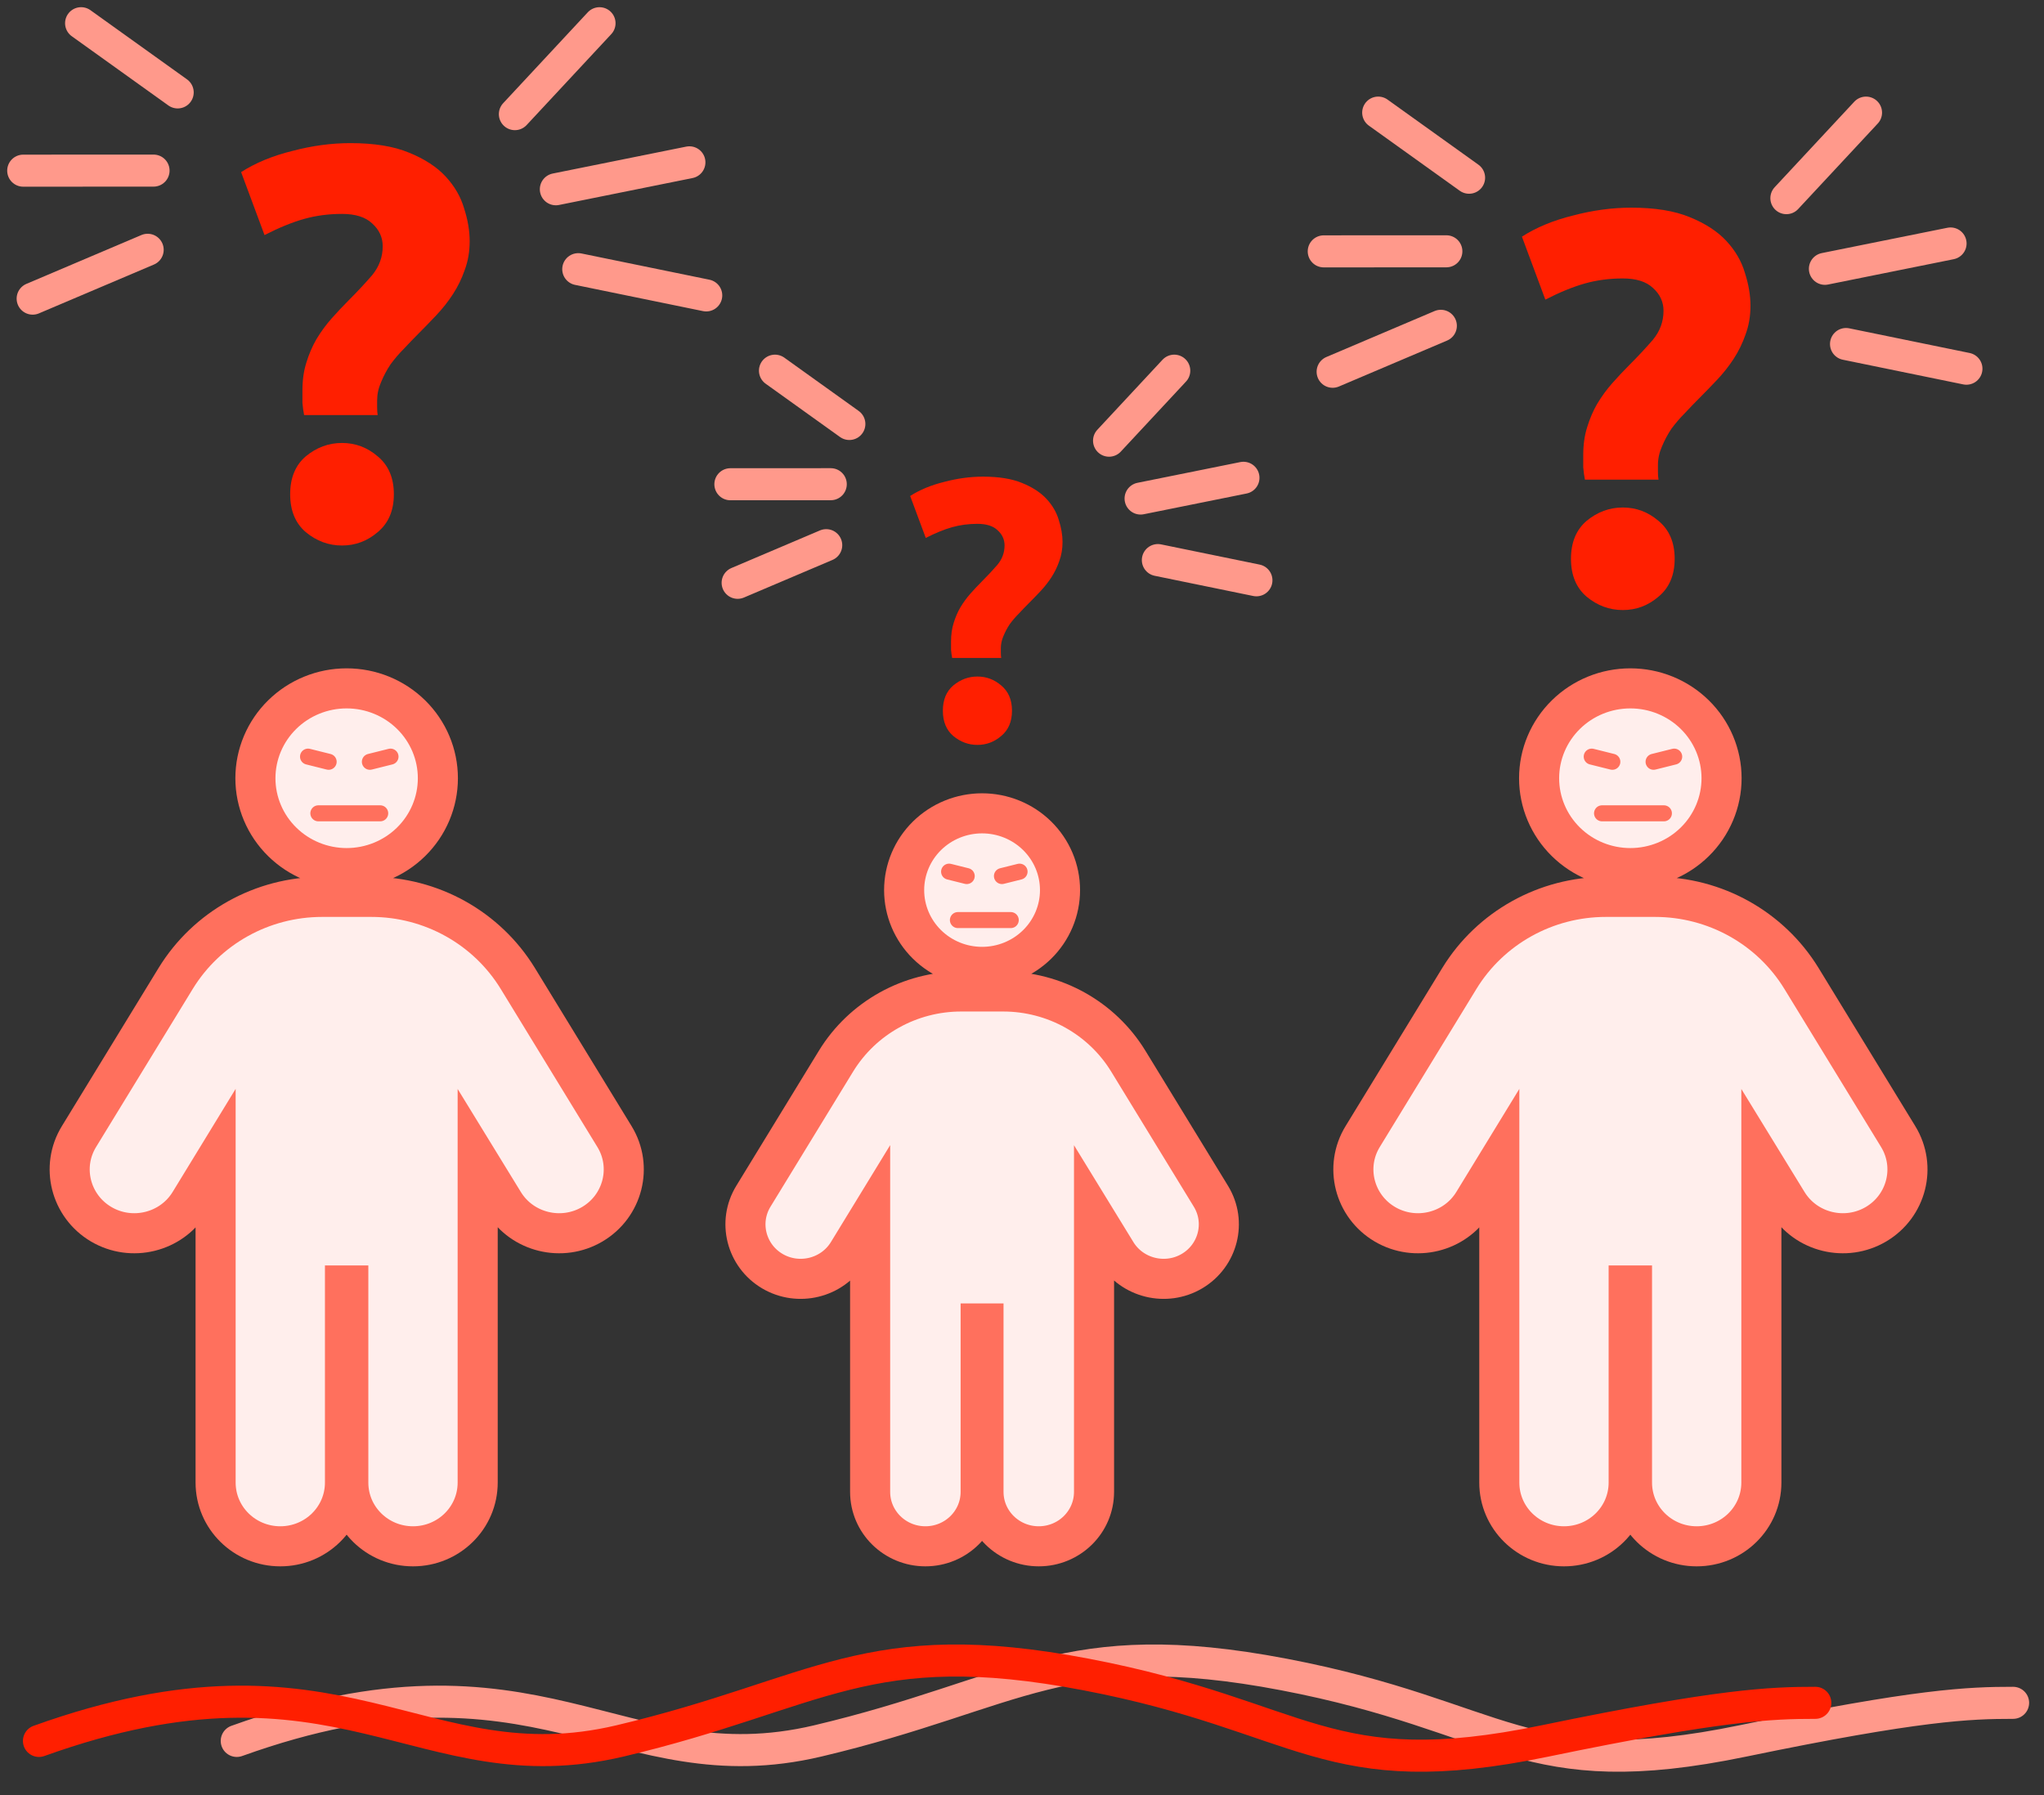 <svg width="255" height="224" viewBox="0 0 255 224" fill="none" xmlns="http://www.w3.org/2000/svg">
<rect x="0" y="0" width="255" height="224" fill="#333333" stroke="none"/>
<path d="M22.167 11.531L10.118 2.896" stroke="#FF998B" stroke-width="4" stroke-linecap="round"/>
<path d="M19.155 21.289L2.897 21.297" stroke="#FF998B" stroke-width="4" stroke-linecap="round"/>
<path d="M18.422 31.17L4.075 37.265" stroke="#FF998B" stroke-width="4" stroke-linecap="round"/>
<path d="M64.235 14.243L74.793 2.898" stroke="#FF998B" stroke-width="4" stroke-linecap="round"/>
<path d="M69.346 23.617L86.006 20.257" stroke="#FF998B" stroke-width="4" stroke-linecap="round"/>
<path d="M72.142 33.59L88.106 36.863" stroke="#FF998B" stroke-width="4" stroke-linecap="round"/>
<path d="M42.668 26.693C40.999 26.693 39.422 26.901 37.939 27.319C36.455 27.736 34.809 28.408 33.001 29.335L30.08 21.477C31.888 20.318 34.021 19.437 36.478 18.834C38.935 18.185 41.346 17.86 43.711 17.86C46.678 17.86 49.112 18.254 51.013 19.043C52.961 19.831 54.49 20.828 55.603 22.033C56.716 23.238 57.481 24.56 57.898 25.997C58.362 27.434 58.594 28.802 58.594 30.1C58.594 31.399 58.385 32.604 57.968 33.717C57.597 34.783 57.11 35.78 56.507 36.707C55.905 37.635 55.209 38.515 54.421 39.35C53.633 40.184 52.868 40.973 52.126 41.715C51.57 42.271 50.99 42.874 50.387 43.523C49.785 44.125 49.228 44.775 48.718 45.47C48.255 46.165 47.861 46.907 47.536 47.695C47.211 48.437 47.049 49.202 47.049 49.99C47.049 50.176 47.049 50.454 47.049 50.825C47.049 51.196 47.072 51.52 47.119 51.799H37.939C37.846 51.335 37.776 50.825 37.73 50.269C37.73 49.666 37.73 49.156 37.73 48.739C37.73 47.44 37.892 46.281 38.217 45.261C38.541 44.195 38.959 43.221 39.469 42.34C40.025 41.413 40.651 40.555 41.346 39.767C42.042 38.979 42.761 38.214 43.502 37.472C44.569 36.406 45.542 35.363 46.423 34.343C47.304 33.276 47.745 32.071 47.745 30.726C47.745 29.614 47.304 28.663 46.423 27.875C45.589 27.087 44.337 26.693 42.668 26.693ZM49.136 61.674C49.136 63.714 48.463 65.29 47.119 66.403C45.821 67.516 44.337 68.072 42.668 68.072C40.999 68.072 39.492 67.516 38.147 66.403C36.849 65.29 36.2 63.714 36.2 61.674C36.2 59.634 36.849 58.058 38.147 56.945C39.492 55.832 40.999 55.276 42.668 55.276C44.337 55.276 45.821 55.832 47.119 56.945C48.463 58.058 49.136 59.634 49.136 61.674Z" fill="#FF1F00"/>
<path d="M105.961 52.906L96.682 46.256" stroke="#FF998B" stroke-width="4" stroke-linecap="round"/>
<path d="M103.641 60.422L91.12 60.427" stroke="#FF998B" stroke-width="4" stroke-linecap="round"/>
<path d="M103.075 68.031L92.025 72.726" stroke="#FF998B" stroke-width="4" stroke-linecap="round"/>
<path d="M138.362 54.992L146.494 46.255" stroke="#FF998B" stroke-width="4" stroke-linecap="round"/>
<path d="M142.296 62.21L155.127 59.622" stroke="#FF998B" stroke-width="4" stroke-linecap="round"/>
<path d="M144.45 69.891L156.745 72.412" stroke="#FF998B" stroke-width="4" stroke-linecap="round"/>
<path d="M121.94 65.368C120.827 65.368 119.776 65.507 118.787 65.785C117.798 66.063 116.701 66.511 115.495 67.129L113.548 61.89C114.753 61.118 116.175 60.531 117.813 60.129C119.451 59.696 121.059 59.48 122.635 59.48C124.613 59.48 126.236 59.742 127.503 60.268C128.801 60.793 129.821 61.458 130.563 62.261C131.305 63.065 131.815 63.946 132.093 64.904C132.402 65.862 132.557 66.774 132.557 67.639C132.557 68.505 132.418 69.309 132.14 70.05C131.892 70.761 131.568 71.426 131.166 72.044C130.764 72.662 130.3 73.249 129.775 73.806C129.249 74.362 128.739 74.888 128.245 75.382C127.874 75.753 127.488 76.155 127.086 76.588C126.684 76.99 126.313 77.422 125.973 77.886C125.664 78.35 125.401 78.844 125.185 79.37C124.969 79.864 124.861 80.374 124.861 80.9C124.861 81.023 124.861 81.209 124.861 81.456C124.861 81.703 124.876 81.919 124.907 82.105H118.787C118.725 81.796 118.679 81.456 118.648 81.085C118.648 80.683 118.648 80.343 118.648 80.065C118.648 79.2 118.756 78.427 118.972 77.747C119.189 77.036 119.467 76.387 119.807 75.799C120.178 75.181 120.595 74.61 121.059 74.084C121.522 73.559 122.001 73.049 122.496 72.554C123.207 71.843 123.856 71.148 124.443 70.468C125.03 69.757 125.324 68.953 125.324 68.057C125.324 67.315 125.03 66.681 124.443 66.156C123.887 65.63 123.052 65.368 121.94 65.368ZM126.251 88.689C126.251 90.049 125.803 91.1 124.907 91.841C124.041 92.583 123.052 92.954 121.94 92.954C120.827 92.954 119.822 92.583 118.926 91.841C118.06 91.1 117.628 90.049 117.628 88.689C117.628 87.329 118.06 86.278 118.926 85.536C119.822 84.794 120.827 84.423 121.94 84.423C123.052 84.423 124.041 84.794 124.907 85.536C125.803 86.278 126.251 87.329 126.251 88.689Z" fill="#FF1F00"/>
<path d="M183.276 22.177L171.939 14.053" stroke="#FF998B" stroke-width="4" stroke-linecap="round"/>
<path d="M180.44 31.36L165.145 31.367" stroke="#FF998B" stroke-width="4" stroke-linecap="round"/>
<path d="M179.752 40.656L166.254 46.391" stroke="#FF998B" stroke-width="4" stroke-linecap="round"/>
<path d="M222.862 24.727L232.796 14.054" stroke="#FF998B" stroke-width="4" stroke-linecap="round"/>
<path d="M227.667 33.544L243.342 30.383" stroke="#FF998B" stroke-width="4" stroke-linecap="round"/>
<path d="M230.302 42.929L245.322 46.008" stroke="#FF998B" stroke-width="4" stroke-linecap="round"/>
<path d="M202.456 34.746C200.787 34.746 199.21 34.955 197.727 35.372C196.243 35.79 194.597 36.462 192.789 37.389L189.868 29.53C191.676 28.371 193.809 27.49 196.266 26.888C198.724 26.239 201.135 25.914 203.499 25.914C206.466 25.914 208.9 26.308 210.801 27.096C212.749 27.884 214.279 28.881 215.391 30.087C216.504 31.292 217.269 32.614 217.686 34.051C218.15 35.488 218.382 36.856 218.382 38.154C218.382 39.452 218.173 40.658 217.756 41.77C217.385 42.837 216.898 43.834 216.295 44.761C215.693 45.688 214.997 46.569 214.209 47.404C213.421 48.238 212.656 49.026 211.914 49.768C211.358 50.325 210.778 50.927 210.175 51.576C209.573 52.179 209.016 52.828 208.506 53.524C208.043 54.219 207.649 54.961 207.324 55.749C207 56.491 206.837 57.256 206.837 58.044C206.837 58.23 206.837 58.508 206.837 58.879C206.837 59.25 206.86 59.574 206.907 59.852H197.727C197.634 59.389 197.565 58.879 197.518 58.322C197.518 57.72 197.518 57.21 197.518 56.792C197.518 55.494 197.68 54.335 198.005 53.315C198.33 52.249 198.747 51.275 199.257 50.394C199.813 49.467 200.439 48.609 201.135 47.821C201.83 47.033 202.549 46.268 203.29 45.526C204.357 44.46 205.33 43.416 206.211 42.396C207.092 41.33 207.533 40.125 207.533 38.78C207.533 37.667 207.092 36.717 206.211 35.929C205.377 35.141 204.125 34.746 202.456 34.746ZM208.924 69.728C208.924 71.768 208.251 73.344 206.907 74.457C205.609 75.57 204.125 76.126 202.456 76.126C200.787 76.126 199.28 75.57 197.935 74.457C196.637 73.344 195.988 71.768 195.988 69.728C195.988 67.688 196.637 66.111 197.935 64.999C199.28 63.886 200.787 63.33 202.456 63.33C204.125 63.33 205.609 63.886 206.907 64.999C208.251 66.111 208.924 67.688 208.924 69.728Z" fill="#FF1F00"/>
<path d="M183.812 150.053L187.046 144.762V185C187.046 189.424 190.677 192.959 195.116 192.959C199.556 192.959 203.186 189.424 203.186 185V160.408H203.6V185C203.6 189.424 207.231 192.959 211.67 192.959C216.109 192.959 219.74 189.424 219.74 185V144.746L222.995 150.053C225.297 153.808 230.255 155.01 234.053 152.76C237.862 150.503 239.117 145.597 236.805 141.825L224.742 122.093C220.876 115.779 213.948 111.919 206.476 111.919H200.331C192.859 111.919 185.932 115.778 182.065 122.092L170.002 141.825C167.69 145.597 168.945 150.503 172.754 152.76C176.552 155.01 181.51 153.808 183.812 150.053ZM195.354 89.175C193.217 91.276 192.012 94.131 192.012 97.113C192.012 100.095 193.217 102.951 195.354 105.051C197.49 107.152 200.383 108.327 203.393 108.327C206.404 108.327 209.296 107.152 211.432 105.051C213.569 102.951 214.774 100.095 214.774 97.113C214.774 94.131 213.569 91.276 211.432 89.175C209.296 87.075 206.404 85.899 203.393 85.899C200.383 85.899 197.49 87.075 195.354 89.175Z" fill="#FFEEEC" stroke="#FF705D" stroke-width="5"/>
<path d="M23.665 150.053L26.898 144.762V185C26.898 189.424 30.529 192.959 34.969 192.959C39.408 192.959 43.039 189.424 43.039 185V160.408H43.452V185C43.452 189.424 47.083 192.959 51.523 192.959C55.962 192.959 59.593 189.424 59.593 185V144.746L62.848 150.053C65.149 153.808 70.108 155.01 73.905 152.76C77.715 150.503 78.97 145.597 76.658 141.825L64.595 122.093C60.728 115.779 53.801 111.919 46.329 111.919H40.183C32.711 111.919 25.785 115.778 21.918 122.092L9.854 141.825C7.542 145.597 8.797 150.503 12.607 152.76C16.404 155.01 21.363 153.808 23.665 150.053ZM35.207 89.175C33.07 91.276 31.864 94.131 31.864 97.113C31.864 100.095 33.07 102.951 35.207 105.051C37.343 107.152 40.235 108.327 43.246 108.327C46.256 108.327 49.148 107.152 51.285 105.051C53.422 102.951 54.627 100.095 54.627 97.113C54.627 94.131 53.422 91.276 51.285 89.175C49.148 87.075 46.256 85.899 43.246 85.899C40.235 85.899 37.343 87.075 35.207 89.175Z" fill="#FFEEEC" stroke="#FF705D" stroke-width="5"/>
<path d="M199.864 101.491H207.58" stroke="#FF705D" stroke-width="2" stroke-linecap="round"/>
<path d="M39.717 101.491H47.432" stroke="#FF705D" stroke-width="2" stroke-linecap="round"/>
<path d="M198.576 94.417L201.148 95.06" stroke="#FF705D" stroke-width="2" stroke-linecap="round"/>
<path d="M38.429 94.417L41.001 95.06" stroke="#FF705D" stroke-width="2" stroke-linecap="round"/>
<path d="M208.865 94.417L206.293 95.06" stroke="#FF705D" stroke-width="2" stroke-linecap="round"/>
<path d="M48.718 94.417L46.145 95.06" stroke="#FF705D" stroke-width="2" stroke-linecap="round"/>
<path d="M105.79 156.302L108.553 151.781V186.159C108.553 189.938 111.655 192.958 115.448 192.958C119.241 192.958 122.343 189.938 122.343 186.159V165.149H122.696V186.159C122.696 189.938 125.798 192.958 129.591 192.958C133.384 192.958 136.486 189.938 136.486 186.159V151.768L139.266 156.302C141.233 159.51 145.469 160.537 148.713 158.615C151.968 156.686 153.04 152.495 151.065 149.273L140.759 132.415C137.455 127.02 131.537 123.723 125.153 123.723H119.903C113.519 123.723 107.602 127.02 104.298 132.414L93.992 149.273C92.017 152.495 93.089 156.686 96.343 158.615C99.588 160.537 103.824 159.51 105.79 156.302ZM115.651 104.292C113.826 106.087 112.796 108.526 112.796 111.074C112.796 113.621 113.826 116.061 115.651 117.855C117.476 119.65 119.947 120.654 122.519 120.654C125.092 120.654 127.562 119.65 129.387 117.855C131.213 116.061 132.243 113.621 132.243 111.074C132.243 108.526 131.213 106.087 129.387 104.292C127.562 102.498 125.092 101.493 122.519 101.493C119.947 101.493 117.476 102.498 115.651 104.292Z" fill="#FFEEEC" stroke="#FF705D" stroke-width="5"/>
<path d="M119.504 114.813H126.096" stroke="#FF705D" stroke-width="2" stroke-linecap="round"/>
<path d="M118.405 108.771L120.603 109.32" stroke="#FF705D" stroke-width="2" stroke-linecap="round"/>
<path d="M127.195 108.771L124.998 109.32" stroke="#FF705D" stroke-width="2" stroke-linecap="round"/>
<path d="M29.536 217.244C67.179 203.724 77.134 223.132 102.022 217.244C126.909 211.356 132.82 203.724 160.197 208.958C187.573 214.191 190.062 222.914 217.438 217.244C239.34 212.708 245.661 212.49 251.144 212.49" stroke="#FF998B" stroke-width="4" stroke-linecap="round"/>
<path d="M4.861 217.244C42.504 203.724 52.459 223.132 77.347 217.244C102.235 211.356 108.146 203.724 135.522 208.958C162.898 214.191 165.387 222.914 192.764 217.244C214.665 212.708 220.986 212.49 226.469 212.49" stroke="#FF1F00" stroke-width="4" stroke-linecap="round"/>
</svg>
